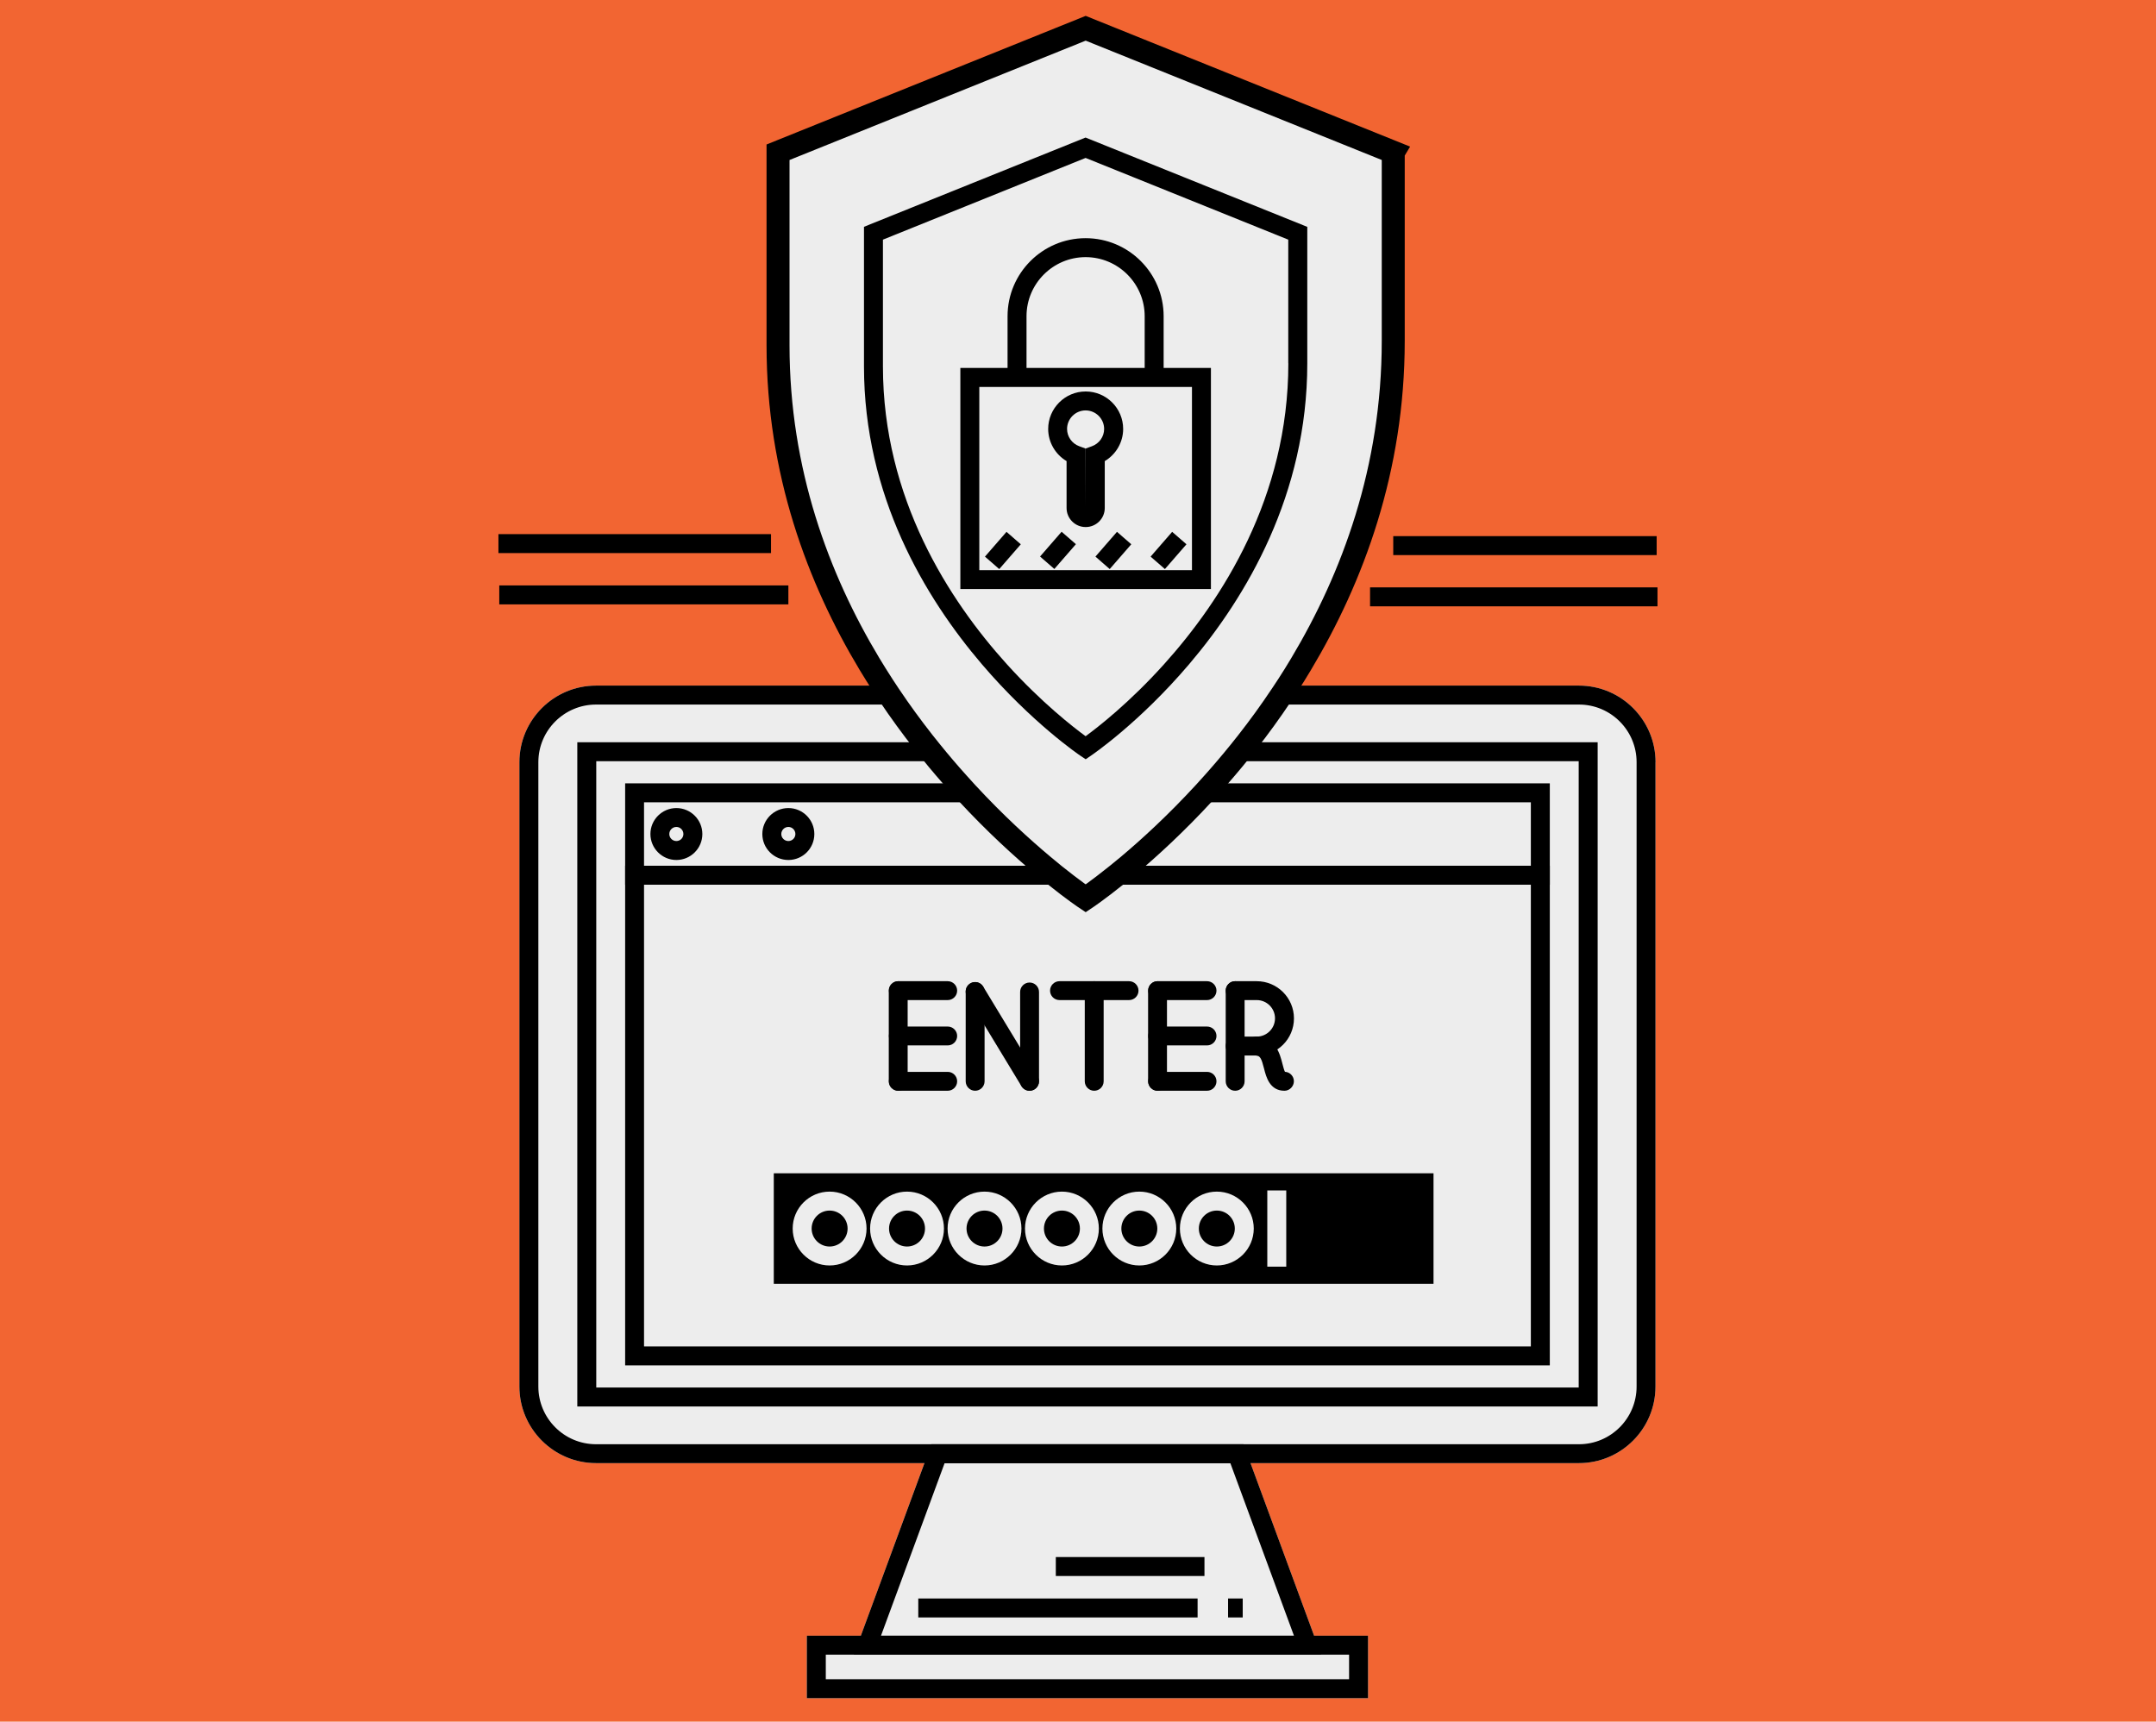 <?xml version="1.0" encoding="UTF-8"?>
<svg id="Layer_1" data-name="Layer 1" xmlns="http://www.w3.org/2000/svg" version="1.1" viewBox="0 0 310.53 248">
  <defs>
    <style>
      .cls-1 {
        fill: #000;
      }

      .cls-1, .cls-2, .cls-3 {
        stroke-width: 0px;
      }

      .cls-4 {
        stroke: #000;
        stroke-miterlimit: 10;
        stroke-width: 3.31px;
      }

      .cls-4, .cls-3 {
        fill: #ededed;
      }

      .cls-2 {
        fill: #f26532;
      }
    </style>
  </defs>
  <rect class="cls-2" width="310.53" height="248"/>
  <polygon class="cls-3" points="197.04 235.62 197.04 244.62 116.21 244.62 116.21 235.62 123.99 235.62 134.14 208.04 179.11 208.04 189.27 235.62 197.04 235.62"/>
  <path class="cls-3" d="M238.44,109.79v89.94c0,6.09-4.95,11.03-11.03,11.03H85.85c-6.09,0-11.04-4.95-11.04-11.03v-89.94c0-6.08,4.95-11.03,11.04-11.03h41.31c-.65-1-1.29-2.03-1.92-3.07h62.15c-.63,1.05-1.26,2.08-1.91,3.07h41.94c6.08,0,11.03,4.95,11.03,11.03Z"/>
  <rect class="cls-1" x="71.79" y="76.94" width="39.26" height="2.73"/>
  <rect class="cls-1" x="71.91" y="84.33" width="41.64" height="2.73"/>
  <rect class="cls-1" x="200.67" y="77.23" width="37.94" height="2.73"/>
  <rect class="cls-1" x="197.33" y="84.61" width="41.4" height="2.73"/>
  <path class="cls-4" d="M200.67,21.95v27.15c0,18.48-5.84,34.13-13.28,46.57-.63,1.05-1.26,2.08-1.91,3.07-.29.45-.58.89-.88,1.33-1.61,2.42-3.27,4.7-4.94,6.83-.36.46-.73.92-1.09,1.37-1.3,1.61-2.59,3.12-3.87,4.55-.41.46-.82.92-1.23,1.36-4.1,4.46-7.96,7.98-10.97,10.51-.59.49-1.14.95-1.66,1.36-2.76,2.22-4.47,3.36-4.47,3.36,0,0-1.72-1.14-4.48-3.36-.52-.42-1.07-.87-1.66-1.37-3.02-2.53-6.9-6.05-11.02-10.51-.41-.44-.82-.89-1.23-1.36-1.29-1.43-2.59-2.95-3.89-4.56-.36-.45-.73-.9-1.09-1.36-1.67-2.13-3.34-4.4-4.95-6.81-.3-.45-.6-.9-.89-1.35-.65-1-1.29-2.03-1.92-3.07-7.4-12.31-13.18-27.75-13.18-45.91v-27.82l44.31-17.86,44.31,17.86Z"/>
  <path class="cls-1" d="M156.36,19.81l-31.92,12.86v20.11c0,18.62,8.75,33.26,16.98,42.9,7.22,8.46,14.04,13.08,14.19,13.18l.76.51.75-.51c.14-.1,6.94-4.7,14.15-13.18,8.24-9.69,17.02-24.46,17.02-43.35v-19.65l-31.92-12.86ZM185.56,52.33c0,19.29-9.58,34.11-17.9,43.35-5,5.56-9.55,9.09-11.3,10.37-1.75-1.28-6.32-4.82-11.34-10.37-8.31-9.19-17.85-23.88-17.85-42.9v-18.26l29.19-11.77,29.19,11.77v17.81Z"/>
  <path class="cls-1" d="M174.41,84.85h-36.09v-31.85h36.09v31.85ZM141.05,82.13h30.63v-26.39h-30.63v26.39Z"/>
  <path class="cls-1" d="M167.6,54.37h-2.73v-8.82c0-4.69-3.82-8.51-8.51-8.51s-8.51,3.82-8.51,8.51v8.82h-2.73v-8.82c0-6.2,5.04-11.24,11.24-11.24s11.24,5.04,11.24,11.24v8.82Z"/>
  <path class="cls-1" d="M156.36,75.92c-1.51,0-2.74-1.23-2.74-2.74v-6.76c-1.62-.96-2.65-2.72-2.65-4.63,0-2.97,2.42-5.4,5.4-5.4s5.4,2.42,5.4,5.4c0,1.91-1.03,3.67-2.65,4.63v6.76c0,1.51-1.23,2.74-2.74,2.74ZM156.36,59.12c-1.47,0-2.67,1.2-2.67,2.67,0,1.11.71,2.11,1.76,2.49l.9.33v8.58l.02-8.58.9-.33c1.05-.38,1.76-1.38,1.76-2.49,0-1.47-1.2-2.67-2.67-2.67Z"/>
  <g>
    <rect class="cls-1" x="142.07" y="77.92" width="4.73" height="2.73" transform="translate(-10.17 136.23) rotate(-48.98)"/>
    <rect class="cls-1" x="150.02" y="77.92" width="4.73" height="2.73" transform="translate(-7.44 142.24) rotate(-48.99)"/>
    <rect class="cls-1" x="157.98" y="77.92" width="4.73" height="2.73" transform="translate(-4.7 148.23) rotate(-48.98)"/>
    <rect class="cls-1" x="165.93" y="77.92" width="4.73" height="2.73" transform="translate(-1.97 154.23) rotate(-48.98)"/>
  </g>
  <path class="cls-3" d="M107.86,120.14c0,1.31-1.06,2.38-2.38,2.38s-2.38-1.06-2.38-2.38,1.06-2.38,2.38-2.38,2.38,1.06,2.38,2.38Z"/>
  <rect class="cls-1" x="111.45" y="169.01" width="95.02" height="15.92"/>
  <polygon class="cls-1" points="223.22 196.68 90.04 196.68 90.04 124.71 151.88 124.71 151.88 127.44 92.76 127.44 92.76 193.95 220.49 193.95 220.49 127.44 160.84 127.44 160.84 124.71 223.22 124.71 223.22 196.68"/>
  <path class="cls-1" d="M189.27,235.62l-10.16-27.58h-44.96l-10.16,27.58-1.01,2.73h67.3l-1.01-2.73ZM126.89,235.62l9.16-24.85h41.16l9.16,24.85h-59.47Z"/>
  <path class="cls-1" d="M116.21,235.62v9h80.83v-9h-80.83ZM194.31,241.89h-75.37v-3.54h75.37v3.54Z"/>
  <path class="cls-1" d="M97.42,116.4c-2.06,0-3.74,1.68-3.74,3.74s1.68,3.74,3.74,3.74,3.74-1.68,3.74-3.74-1.68-3.74-3.74-3.74ZM97.42,121.15c-.56,0-1.02-.45-1.02-1.01s.46-1.02,1.02-1.02,1.01.46,1.01,1.02-.45,1.01-1.01,1.01Z"/>
  <path class="cls-1" d="M113.55,116.4c-2.07,0-3.75,1.68-3.75,3.74s1.68,3.74,3.75,3.74,3.74-1.68,3.74-3.74-1.68-3.74-3.74-3.74ZM113.55,121.15c-.56,0-1.02-.45-1.02-1.01s.46-1.02,1.02-1.02,1.01.46,1.01,1.02-.46,1.01-1.01,1.01Z"/>
  <path class="cls-3" d="M119.49,171.65c-2.94,0-5.32,2.39-5.32,5.32s2.39,5.32,5.32,5.32,5.32-2.39,5.32-5.32-2.39-5.32-5.32-5.32ZM119.49,179.56c-1.43,0-2.59-1.16-2.59-2.59s1.16-2.59,2.59-2.59,2.59,1.16,2.59,2.59-1.16,2.59-2.59,2.59Z"/>
  <path class="cls-3" d="M130.64,171.65c-2.93,0-5.32,2.39-5.32,5.32s2.39,5.32,5.32,5.32,5.32-2.39,5.32-5.32-2.39-5.32-5.32-5.32ZM130.64,179.56c-1.43,0-2.59-1.16-2.59-2.59s1.16-2.59,2.59-2.59,2.59,1.16,2.59,2.59-1.16,2.59-2.59,2.59Z"/>
  <path class="cls-3" d="M141.8,171.65c-2.94,0-5.32,2.39-5.32,5.32s2.39,5.32,5.32,5.32,5.32-2.39,5.32-5.32-2.39-5.32-5.32-5.32ZM141.8,179.56c-1.43,0-2.59-1.16-2.59-2.59s1.16-2.59,2.59-2.59,2.59,1.16,2.59,2.59-1.16,2.59-2.59,2.59Z"/>
  <path class="cls-3" d="M152.95,171.65c-2.93,0-5.32,2.39-5.32,5.32s2.39,5.32,5.32,5.32,5.32-2.39,5.32-5.32-2.39-5.32-5.32-5.32ZM152.95,179.56c-1.43,0-2.59-1.16-2.59-2.59s1.16-2.59,2.59-2.59,2.59,1.16,2.59,2.59-1.16,2.59-2.59,2.59Z"/>
  <path class="cls-3" d="M164.1,171.65c-2.93,0-5.32,2.39-5.32,5.32s2.39,5.32,5.32,5.32,5.32-2.39,5.32-5.32-2.39-5.32-5.32-5.32ZM164.1,179.56c-1.43,0-2.59-1.16-2.59-2.59s1.16-2.59,2.59-2.59,2.59,1.16,2.59,2.59-1.16,2.59-2.59,2.59Z"/>
  <path class="cls-3" d="M175.26,171.65c-2.93,0-5.32,2.39-5.32,5.32s2.39,5.32,5.32,5.32,5.32-2.39,5.32-5.32-2.39-5.32-5.32-5.32ZM175.26,179.56c-1.43,0-2.59-1.16-2.59-2.59s1.16-2.59,2.59-2.59,2.59,1.16,2.59,2.59-1.16,2.59-2.59,2.59Z"/>
  <rect class="cls-3" x="182.53" y="171.48" width="2.73" height="10.98"/>
  <path class="cls-1" d="M140.45,157.12c-.75,0-1.36-.61-1.36-1.36v-12.93c0-.75.61-1.36,1.36-1.36s1.36.61,1.36,1.36v12.93c0,.75-.61,1.36-1.36,1.36Z"/>
  <path class="cls-1" d="M148.29,157.12c-.75,0-1.36-.61-1.36-1.36v-12.87c0-.75.61-1.36,1.36-1.36s1.36.61,1.36,1.36v12.87c0,.75-.61,1.36-1.36,1.36Z"/>
  <path class="cls-1" d="M148.29,157.12c-.46,0-.91-.23-1.17-.66l-7.84-12.93c-.39-.64-.18-1.48.46-1.87.65-.39,1.48-.19,1.87.46l7.84,12.93c.39.64.18,1.48-.46,1.87-.22.13-.47.2-.71.2Z"/>
  <path class="cls-1" d="M157.6,157.12c-.75,0-1.36-.61-1.36-1.36v-13.06c0-.75.61-1.36,1.36-1.36s1.36.61,1.36,1.36v13.06c0,.75-.61,1.36-1.36,1.36Z"/>
  <path class="cls-1" d="M162.62,144.06h-10.02c-.75,0-1.36-.61-1.36-1.36s.61-1.36,1.36-1.36h10.02c.75,0,1.36.61,1.36,1.36s-.61,1.36-1.36,1.36Z"/>
  <path class="cls-1" d="M129.37,157.12c-.75,0-1.36-.61-1.36-1.36v-13.06c0-.75.61-1.36,1.36-1.36s1.36.61,1.36,1.36v13.06c0,.75-.61,1.36-1.36,1.36Z"/>
  <path class="cls-1" d="M136.5,144.06h-7.11c-.75,0-1.36-.61-1.36-1.36s.61-1.36,1.36-1.36h7.11c.75,0,1.36.61,1.36,1.36s-.61,1.36-1.36,1.36Z"/>
  <path class="cls-1" d="M136.5,150.59h-7.11c-.75,0-1.36-.61-1.36-1.36s.61-1.36,1.36-1.36h7.11c.75,0,1.36.61,1.36,1.36s-.61,1.36-1.36,1.36Z"/>
  <path class="cls-1" d="M136.5,157.12h-7.11c-.75,0-1.36-.61-1.36-1.36s.61-1.36,1.36-1.36h7.11c.75,0,1.36.61,1.36,1.36s-.61,1.36-1.36,1.36Z"/>
  <path class="cls-1" d="M166.72,157.12c-.75,0-1.36-.61-1.36-1.36v-13.06c0-.75.61-1.36,1.36-1.36s1.36.61,1.36,1.36v13.06c0,.75-.61,1.36-1.36,1.36Z"/>
  <path class="cls-1" d="M173.85,144.06h-7.11c-.75,0-1.36-.61-1.36-1.36s.61-1.36,1.36-1.36h7.11c.75,0,1.36.61,1.36,1.36s-.61,1.36-1.36,1.36Z"/>
  <path class="cls-1" d="M173.85,150.59h-7.11c-.75,0-1.36-.61-1.36-1.36s.61-1.36,1.36-1.36h7.11c.75,0,1.36.61,1.36,1.36s-.61,1.36-1.36,1.36Z"/>
  <path class="cls-1" d="M173.85,157.12h-7.11c-.75,0-1.36-.61-1.36-1.36s.61-1.36,1.36-1.36h7.11c.75,0,1.36.61,1.36,1.36s-.61,1.36-1.36,1.36Z"/>
  <path class="cls-1" d="M177.9,157.12c-.75,0-1.36-.61-1.36-1.36v-13.06c0-.75.61-1.36,1.36-1.36s1.36.61,1.36,1.36v13.06c0,.75-.61,1.36-1.36,1.36Z"/>
  <path class="cls-1" d="M181.01,152.04h-3.11c-.75,0-1.36-.61-1.36-1.36s.61-1.36,1.36-1.36h3.11c1.45,0,2.63-1.18,2.63-2.63s-1.18-2.63-2.63-2.63h-3.11c-.75,0-1.36-.61-1.36-1.36s.61-1.36,1.36-1.36h3.11c2.95,0,5.36,2.4,5.36,5.36s-2.4,5.36-5.36,5.36Z"/>
  <path class="cls-1" d="M185,157.12c-2.13,0-2.64-2-2.94-3.2-.38-1.51-.58-1.83-1.17-1.88-.75-.06-1.31-.72-1.24-1.48.06-.75.72-1.3,1.48-1.24,2.64.23,3.23,2.54,3.58,3.92.1.38.24.93.36,1.15.72.04,1.29.64,1.29,1.36s-.6,1.37-1.36,1.37Z"/>
  <path class="cls-1" d="M238.44,109.79v89.94c0,6.09-4.95,11.03-11.03,11.03H85.85c-6.09,0-11.04-4.95-11.04-11.03v-89.94c0-6.08,4.95-11.03,11.04-11.03h42.2v2.73h-42.2c-4.58,0-8.31,3.72-8.31,8.3v89.94c0,4.58,3.72,8.31,8.31,8.31h141.57c4.58,0,8.3-3.73,8.3-8.31v-89.94c0-4.58-3.72-8.3-8.3-8.3h-42.81v-2.73h42.81c6.08,0,11.03,4.95,11.03,11.03Z"/>
  <polygon class="cls-1" points="230.11 202.6 83.15 202.6 83.15 106.92 134.08 106.92 134.08 109.65 85.88 109.65 85.88 199.87 227.38 199.87 227.38 109.65 178.57 109.65 178.57 106.92 230.11 106.92 230.11 202.6"/>
  <polygon class="cls-1" points="151.88 127.44 90.04 127.44 90.04 112.84 139.2 112.84 139.2 115.57 92.76 115.57 92.76 124.71 151.88 124.71 151.88 127.44"/>
  <polygon class="cls-1" points="223.22 127.44 160.84 127.44 160.84 124.71 220.49 124.71 220.49 115.57 173.47 115.57 173.47 112.84 223.22 112.84 223.22 127.44"/>
  <rect class="cls-1" x="132.26" y="230.26" width="40.23" height="2.73"/>
  <rect class="cls-1" x="176.88" y="230.26" width="2.11" height="2.73"/>
  <rect class="cls-1" x="152.07" y="224.29" width="21.41" height="2.73"/>
</svg>